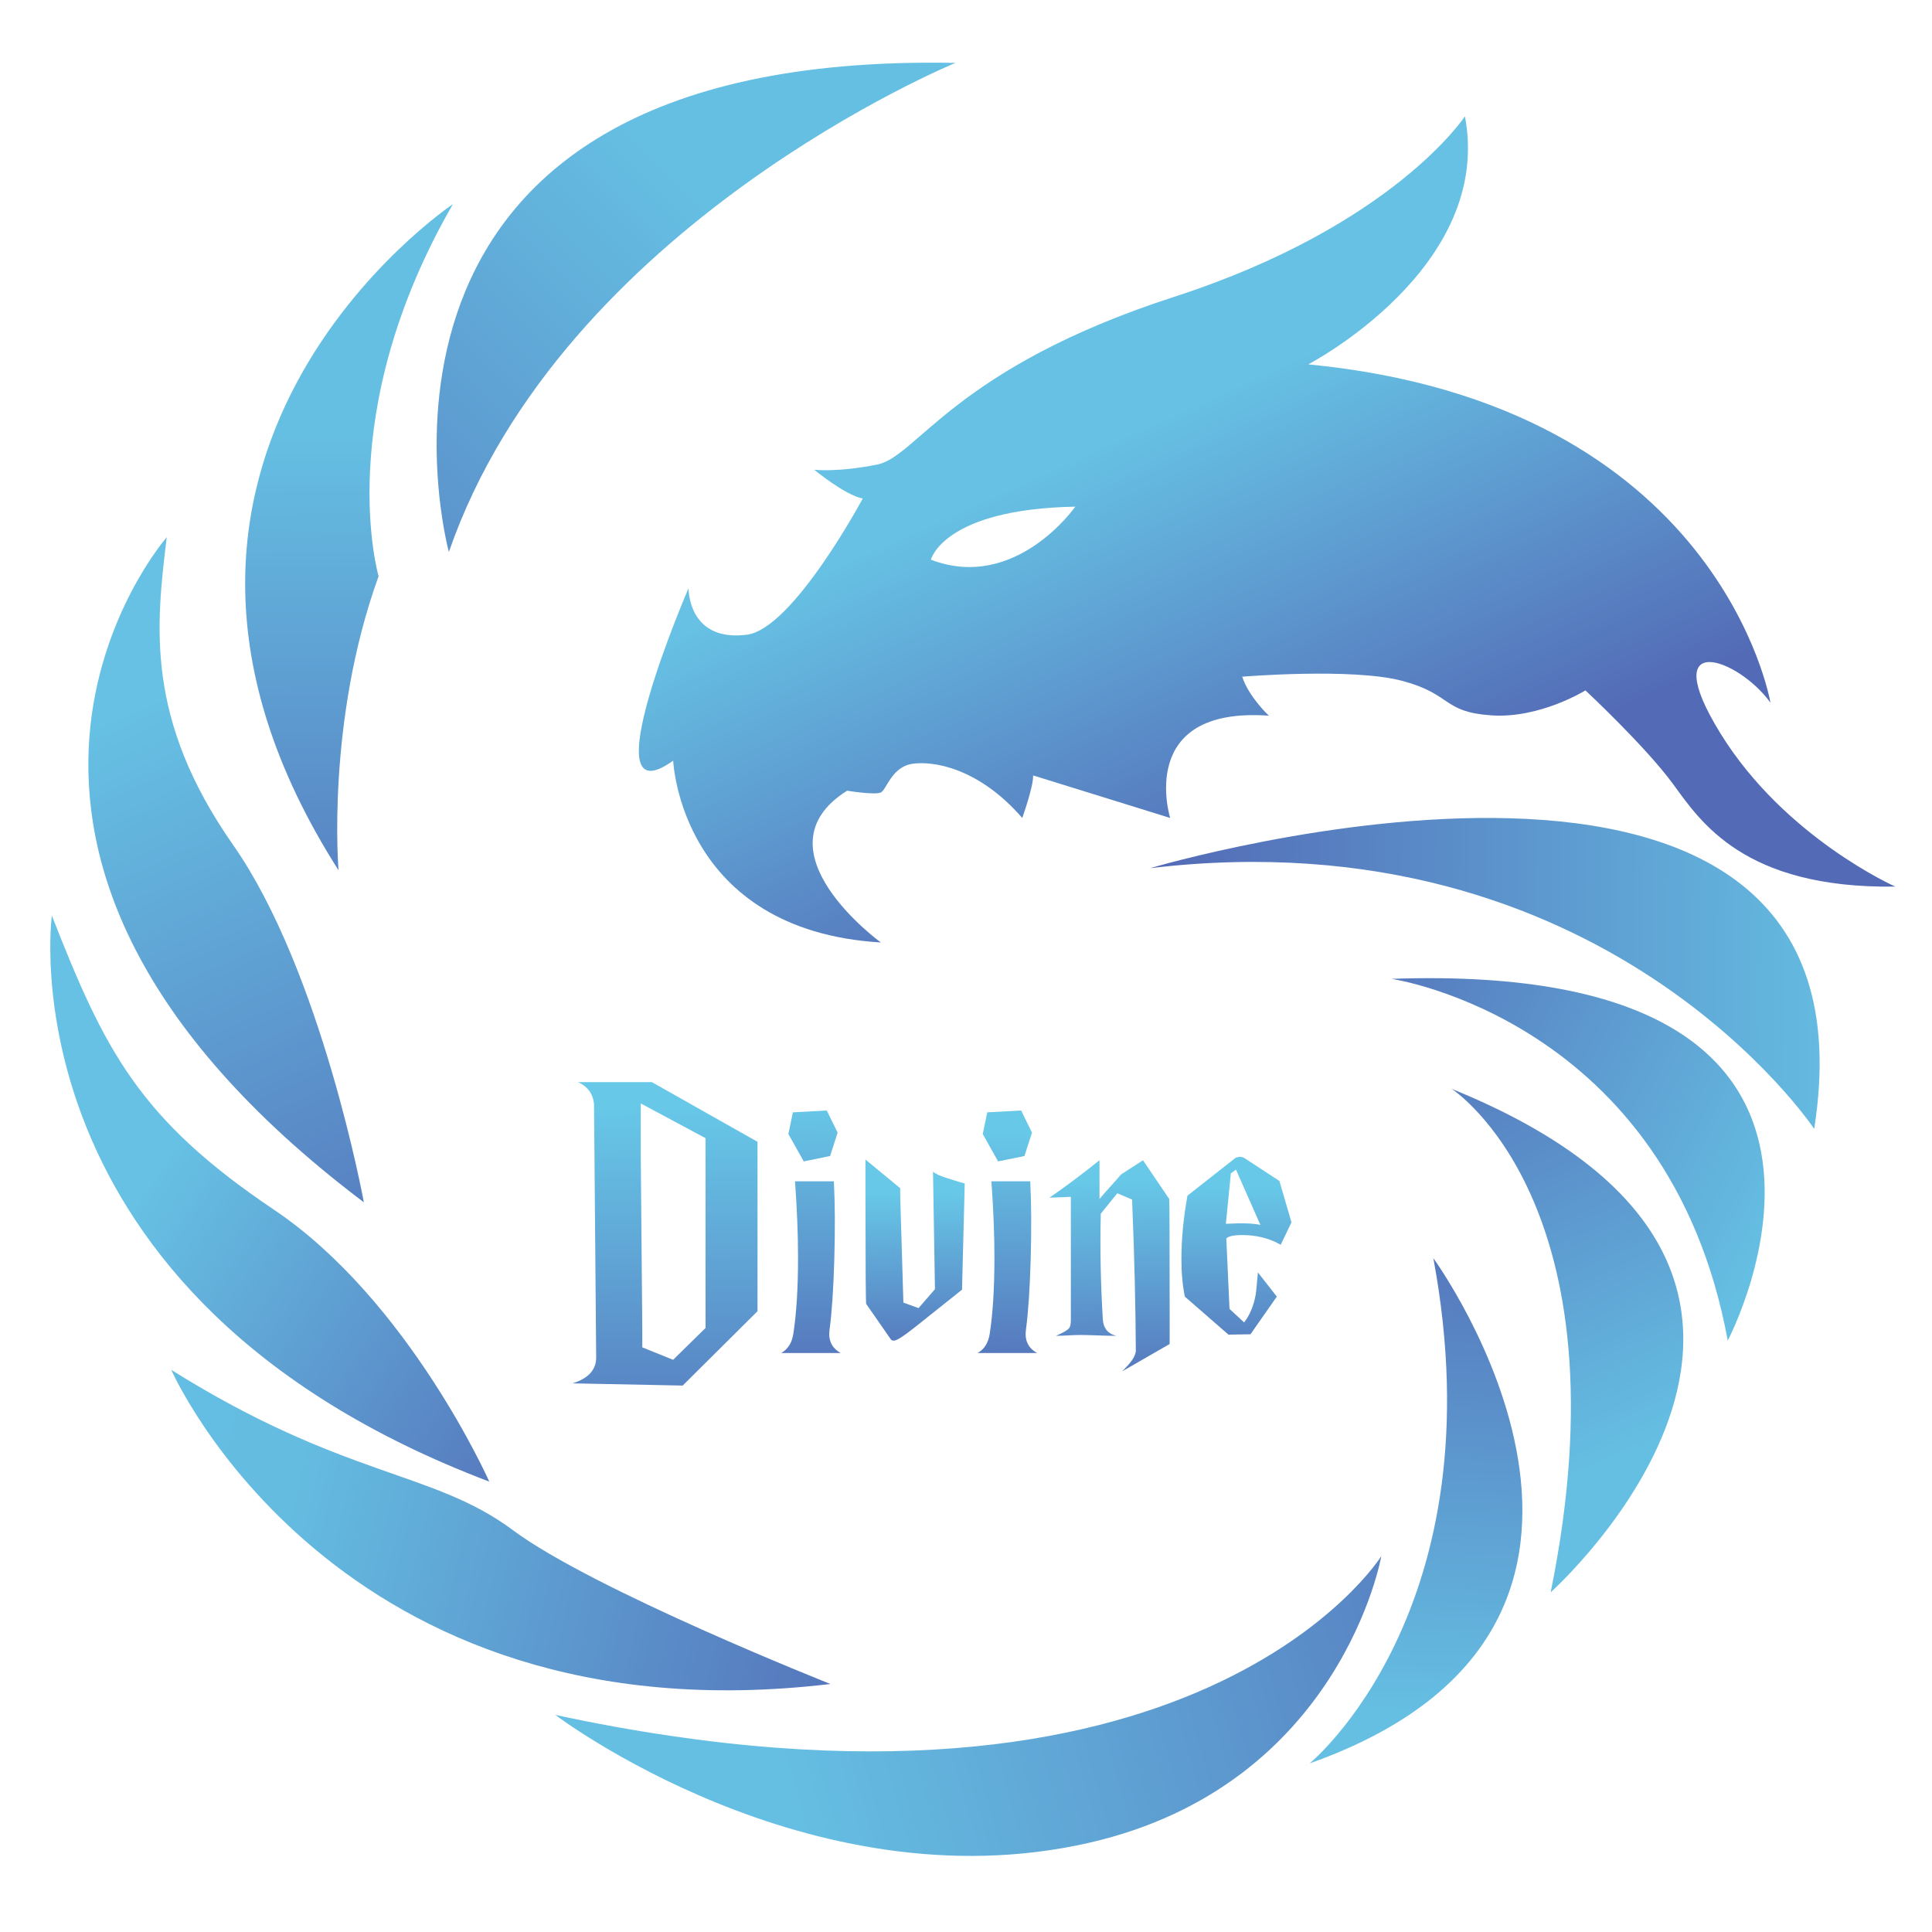 <?xml version="1.0" encoding="utf-8"?>
<!-- Generator: Adobe Illustrator 25.1.0, SVG Export Plug-In . SVG Version: 6.00 Build 0)  -->
<svg version="1.1" id="Layer_1" xmlns="http://www.w3.org/2000/svg" xmlns:xlink="http://www.w3.org/1999/xlink" x="0px" y="0px"
	 viewBox="0 0 2000 2000" style="enable-background:new 0 0 2000 2000;" xml:space="preserve">
<style type="text/css">
	.st0{fill:url(#SVGID_1_);}
	.st1{fill:url(#SVGID_2_);}
	.st2{fill:url(#SVGID_3_);}
	.st3{fill:url(#SVGID_4_);}
	.st4{fill:url(#SVGID_5_);}
	.st5{fill:url(#SVGID_6_);}
	.st6{fill:url(#SVGID_7_);}
	.st7{fill:url(#SVGID_8_);}
	.st8{fill:url(#SVGID_9_);}
	.st9{fill:url(#SVGID_10_);}
	.st10{fill:url(#SVGID_11_);}
	.st11{fill:url(#SVGID_12_);}
	.st12{fill:url(#SVGID_13_);}
	.st13{fill:url(#SVGID_14_);}
	.st14{fill:url(#SVGID_15_);}
	.st15{fill:url(#SVGID_16_);}
	.st16{fill:url(#SVGID_17_);}
	.st17{fill:url(#SVGID_18_);}
	.st18{fill:url(#SVGID_19_);}
</style>
<g>
	<linearGradient id="SVGID_1_" gradientUnits="userSpaceOnUse" x1="904.868" y1="-4.015" x2="99.777" y2="801.076">
		<stop  offset="0.24" style="stop-color:#65BFE3"/>
		<stop  offset="1" style="stop-color:#536BB6"/>
	</linearGradient>
	<path class="st0" d="M464.67,571.4c0,0-141.89-519.37,524.44-506.28C989.11,65.12,582.15,232.06,464.67,571.4z"/>
	<linearGradient id="SVGID_2_" gradientUnits="userSpaceOnUse" x1="359.174" y1="128.094" x2="366.655" y2="1104.302">
		<stop  offset="0.33" style="stop-color:#65BFE3"/>
		<stop  offset="1" style="stop-color:#536BB6"/>
	</linearGradient>
	<path class="st1" d="M468.85,211.33c0,0-391.17,261.87-118.39,689.59c0,0-13.09-153.85,41.46-304.42
		C391.93,596.49,342.83,429.55,468.85,211.33z"/>
	<linearGradient id="SVGID_3_" gradientUnits="userSpaceOnUse" x1="53.631" y1="538.738" x2="449.163" y2="1430.79">
		<stop  offset="0.218" style="stop-color:#66C1E4"/>
		<stop  offset="1" style="stop-color:#536BB6"/>
	</linearGradient>
	<path class="st2" d="M172.61,556.12c0,0-281.51,321.88,204.04,688.5c0,0-43.64-238.96-135.3-369.89S161.7,646.69,172.61,556.12z"/>
	<linearGradient id="SVGID_4_" gradientUnits="userSpaceOnUse" x1="51.65" y1="1100.529" x2="653.832" y2="1515.698">
		<stop  offset="0.212" style="stop-color:#66C1E4"/>
		<stop  offset="1" style="stop-color:#536BB6"/>
	</linearGradient>
	<path class="st3" d="M53.68,947.84c0,0-53.46,393.9,452.82,585.93c0,0-83.29-187.67-222.95-281.51S108.23,1087.14,53.68,947.84z"/>
	<linearGradient id="SVGID_5_" gradientUnits="userSpaceOnUse" x1="0.194" y1="1483.589" x2="968.921" y2="1715.485">
		<stop  offset="0" style="stop-color:#65BFE3"/>
		<stop  offset="0.31" style="stop-color:#64BCE1"/>
		<stop  offset="1" style="stop-color:#536BB6"/>
	</linearGradient>
	<path class="st4" d="M177.34,1418.11c0,0,168.76,386.26,682.32,325.15c0,0-245.87-97.47-328.79-159.3
		S356.28,1530.13,177.34,1418.11z"/>
	<linearGradient id="SVGID_6_" gradientUnits="userSpaceOnUse" x1="478.505" y1="1946.635" x2="1727.751" y2="1595.051">
		<stop  offset="0.268" style="stop-color:#65BFE3"/>
		<stop  offset="1" style="stop-color:#536BB6"/>
	</linearGradient>
	<path class="st5" d="M574.87,1775.27c0,0,261.76,198.79,552.47,132.39c261.14-59.65,302.6-296.79,302.6-296.79
		S1238.64,1917.84,574.87,1775.27z"/>
	<linearGradient id="SVGID_7_" gradientUnits="userSpaceOnUse" x1="1453.738" y1="1932.238" x2="1491.141" y2="1210.368">
		<stop  offset="0.218" style="stop-color:#65BFE3"/>
		<stop  offset="1" style="stop-color:#536BB6"/>
	</linearGradient>
	<path class="st6" d="M1355.75,1825.46c0,0,195.67-160.03,128.03-523.01C1483.78,1302.45,1760.19,1682.16,1355.75,1825.46z"/>
	<linearGradient id="SVGID_8_" gradientUnits="userSpaceOnUse" x1="1709.754" y1="1575.218" x2="1451.676" y2="1002.958">
		<stop  offset="0.117" style="stop-color:#65BFE3"/>
		<stop  offset="1" style="stop-color:#536BB6"/>
	</linearGradient>
	<path class="st7" d="M1502.69,1127.14c0,0,184.4,118.57,102.57,521.19C1605.25,1648.34,1974.05,1318.45,1502.69,1127.14z"/>
	<linearGradient id="SVGID_9_" gradientUnits="userSpaceOnUse" x1="2039.062" y1="1372.847" x2="1328.412" y2="998.821">
		<stop  offset="0.279" style="stop-color:#65BFE3"/>
		<stop  offset="1" style="stop-color:#536BB6"/>
	</linearGradient>
	<path class="st8" d="M1440.49,1013.3c0,0,286.97,41.83,348.07,374.44C1788.56,1387.74,1996.97,993.66,1440.49,1013.3z"/>
	<linearGradient id="SVGID_10_" gradientUnits="userSpaceOnUse" x1="2091.019" y1="1012.478" x2="1204.578" y2="1001.257">
		<stop  offset="0.184" style="stop-color:#65BFE3"/>
		<stop  offset="1" style="stop-color:#536BB6"/>
	</linearGradient>
	<path class="st9" d="M1190.63,898.73c0,0,765.97-227.68,687.41,269.87C1878.04,1168.61,1661.27,842.72,1190.63,898.73z"/>
	<linearGradient id="SVGID_11_" gradientUnits="userSpaceOnUse" x1="1084.887" y1="348.907" x2="1328.939" y2="890.309">
		<stop  offset="0.212" style="stop-color:#66C1E4"/>
		<stop  offset="1" style="stop-color:#536BB6"/>
	</linearGradient>
	<path class="st10" d="M1780.92,759.07c-66.56-108.02,18.55-78.02,51.83-31.65c0,0-51.46-308.79-478.46-350.25
		c0,0,192.04-99.66,162.21-256.78c0,0-74.2,113.48-301.15,186.94c-226.95,73.47-265.87,165.12-306.97,173.49
		c-41.1,8.37-65.47,5.46-65.47,5.46s31.64,26.19,50.19,29.82c0,0-72.26,134.82-119.84,140.94c-47.23,6.08-59.59-25.64-60.56-48.01
		c0,0-104.2,241.68-15.82,178.4c0,0,7.09,175.67,214.95,188.22c0,0-132.03-96.02-34.91-157.12c0,0,28.91,4.73,34.91,1.82
		c6-2.91,11.09-26.37,32.55-29.64c21.46-3.28,68.74,4.04,113.84,56.03c0,0,11.64-32.39,11.27-44.03l141.85,44.03
		c0,0-36.01-115.67,102.2-105.86c0,0-20.73-19.28-27.64-40.37c0,0,114.2-9.46,165.85,4.36c51.65,13.82,41.1,32.01,91.65,35.64
		c50.56,3.64,97.84-25.82,97.84-25.82s62.19,58.01,90.56,96.74c28.37,38.74,73.1,108.57,230.22,106.39
		C1962.05,917.83,1847.48,867.09,1780.92,759.07z M963.67,579.4c0,0,12.73-52.37,149.48-54.92
		C1113.16,524.48,1051.39,612.97,963.67,579.4z"/>
	<linearGradient id="SVGID_12_" gradientUnits="userSpaceOnUse" x1="843.461" y1="1141.695" x2="838.785" y2="1450.267">
		<stop  offset="0" style="stop-color:#67C8E8"/>
		<stop  offset="1" style="stop-color:#536BB6"/>
	</linearGradient>
	<path class="st11" d="M858.75,1376.54c2.38-17.87,4.02-42.14,4.91-72.8c0.89-31.26,0.74-58.2-0.45-80.84H823
		c2.08,28.88,3.13,55.23,3.13,79.05c0,31.57-1.64,57.92-4.92,79.06c-1.49,9.23-5.66,15.78-12.51,19.65h61.66
		C861.13,1395.6,857.26,1387.56,858.75,1376.54z"/>
	<linearGradient id="SVGID_13_" gradientUnits="userSpaceOnUse" x1="947.099" y1="1203.168" x2="948.034" y2="1422.909">
		<stop  offset="0.145" style="stop-color:#67C8E8"/>
		<stop  offset="1" style="stop-color:#536BB6"/>
	</linearGradient>
	<path class="st12" d="M965.84,1212.85l2.02,121.74l-17,19.56l-15.67-5.71l-3.28-109.52v-8.87l-0.27-0.23l-33.37-27.53l-2.36-1.95
		v43.89l0.02,0c0.07,69.88,0.32,105.08,0.76,105.58l25.47,36.66c0.6,0.9,1.63,1.35,3.13,1.35c2.98,0,10.42-4.76,22.34-14.3
		c29.48-23.54,45.56-36.36,48.25-38.44l2.8-109.96c-0.6,0-7-1.93-19.21-5.81C972.59,1217.09,968.06,1214.94,965.84,1212.85z"/>
	<linearGradient id="SVGID_14_" gradientUnits="userSpaceOnUse" x1="1046.066" y1="1140.302" x2="1042.326" y2="1441.393">
		<stop  offset="0.112" style="stop-color:#67C8E8"/>
		<stop  offset="1" style="stop-color:#536BB6"/>
	</linearGradient>
	<path class="st13" d="M1062.05,1376.54c2.38-17.87,4.02-42.14,4.91-72.8c0.89-31.26,0.74-58.2-0.45-80.84h-40.21
		c2.08,28.88,3.13,55.23,3.13,79.05c0,31.57-1.64,57.92-4.92,79.06c-1.49,9.23-5.66,15.78-12.51,19.65h61.66
		C1064.42,1395.6,1060.55,1387.56,1062.05,1376.54z"/>
	<linearGradient id="SVGID_15_" gradientUnits="userSpaceOnUse" x1="1147.119" y1="1187.652" x2="1153.664" y2="1458.821">
		<stop  offset="0.129" style="stop-color:#67C8E8"/>
		<stop  offset="1" style="stop-color:#536BB6"/>
	</linearGradient>
	<path class="st14" d="M1210.83,1366.64l0-0.2c-0.02-83.19-0.17-124.93-0.44-125.21l-27.15-40.11l-22.67,14.62l-9.36,10.65
		c-4.98,5.38-9.32,10.32-13.01,14.81v-40.08c-19.36,15.43-36.64,28.35-51.83,38.74l22.17-0.89v126.9c0,4.77-0.59,7.75-1.77,8.94
		c-1.48,2.08-6.05,4.76-13.71,8.04c2.68,0,6.78-0.14,12.29-0.44c5.5-0.3,9.6-0.45,12.29-0.45c4.17,0,10.5,0.15,18.99,0.45
		c8.49,0.3,14.82,0.44,18.99,0.44c-8.74-2.08-13.42-7.89-14.02-17.42c-2.27-38.73-2.96-75.07-2.07-109.03
		c0.05-0.07,0.1-0.13,0.15-0.2l15.38-19.01h0l0.82-1.02l0.74-0.91l2.51,1.07l4.28,1.82l7.95,3.38c0,0.01,0.01,0.02,0.01,0.02
		l0.55,0.23l0.23,6.25c2.16,52.3,3.38,102.63,3.66,151.03c-0.71,4.21-3.24,8.74-7.55,13.57l-2.15,2.29
		c-0.23,0.23-0.45,0.46-0.68,0.69v0.04l-3.67,3.9l49.05-28.25l0-3.85c0,0,0-0.01,0-0.01
		C1210.83,1380.23,1210.83,1373.3,1210.83,1366.64z"/>
	<linearGradient id="SVGID_16_" gradientUnits="userSpaceOnUse" x1="1279.234" y1="1186.37" x2="1281.104" y2="1436.032">
		<stop  offset="0.17" style="stop-color:#67C8E8"/>
		<stop  offset="1" style="stop-color:#536BB6"/>
	</linearGradient>
	<path class="st15" d="M1286,1278.53c14.89,0,28.15,3.35,39.77,10.04l11.17-23.21l-12.51-42.85l-36.19-23.66
		c-2.39-1.49-5.37-1.64-8.94-0.44l-50.04,39.32c-4.17,22.94-6.25,44.84-6.25,65.69c0,14.6,1.19,27.55,3.57,38.87l45.13,39.32
		l22.79-0.39l27.25-38.97l-19.58-25.08c-1.19,14-1.93,21.6-2.22,22.79c-2.08,11.62-6.08,21.3-12.02,29.04l-15.14-14.05l-3.31-72.84
		C1271.56,1279.72,1277.07,1278.53,1286,1278.53z M1269.02,1266.86l5.17-52.25l5.27-3.82l25.31,57.22
		C1297.62,1266.35,1285.7,1265.96,1269.02,1266.86z"/>
	<linearGradient id="SVGID_17_" gradientUnits="userSpaceOnUse" x1="842.102" y1="1141.675" x2="837.427" y2="1450.246">
		<stop  offset="0" style="stop-color:#67C8E8"/>
		<stop  offset="1" style="stop-color:#536BB6"/>
	</linearGradient>
	<polygon class="st16" points="859.32,1196.68 867.11,1172.52 855.89,1149.6 820.81,1151.47 816.14,1173.92 832.04,1202.29 	"/>
	<linearGradient id="SVGID_18_" gradientUnits="userSpaceOnUse" x1="1043.241" y1="1140.267" x2="1039.501" y2="1441.358">
		<stop  offset="0.112" style="stop-color:#67C8E8"/>
		<stop  offset="1" style="stop-color:#536BB6"/>
	</linearGradient>
	<polygon class="st17" points="1060.52,1196.68 1068.32,1172.52 1057.09,1149.6 1022.02,1151.47 1017.35,1173.92 1033.24,1202.29 	
		"/>
	<linearGradient id="SVGID_19_" gradientUnits="userSpaceOnUse" x1="687.139" y1="1097.879" x2="689.944" y2="1555.126">
		<stop  offset="0.106" style="stop-color:#67C8E8"/>
		<stop  offset="1" style="stop-color:#536BB6"/>
	</linearGradient>
	<path class="st18" d="M679.16,1122.67l-4.34-2.45h-76.35c9.79,4.46,15.28,11.9,16.47,22.3l2.22,262.77
		c0,12.79-8.17,21.71-24.5,26.76l114.05,2.28l77.47-76.97v-175.37l-85.88-48.52L679.16,1122.67z M730.36,1374.73l-30.95,30.38
		l-2.59,2.54l-8.96-3.61l-10.36-4.17l-12.61-5.08v-19.76l-1.3-147.76l-0.31-35.19v-49.82l67.1,35.95V1374.73z"/>
</g>
</svg>
